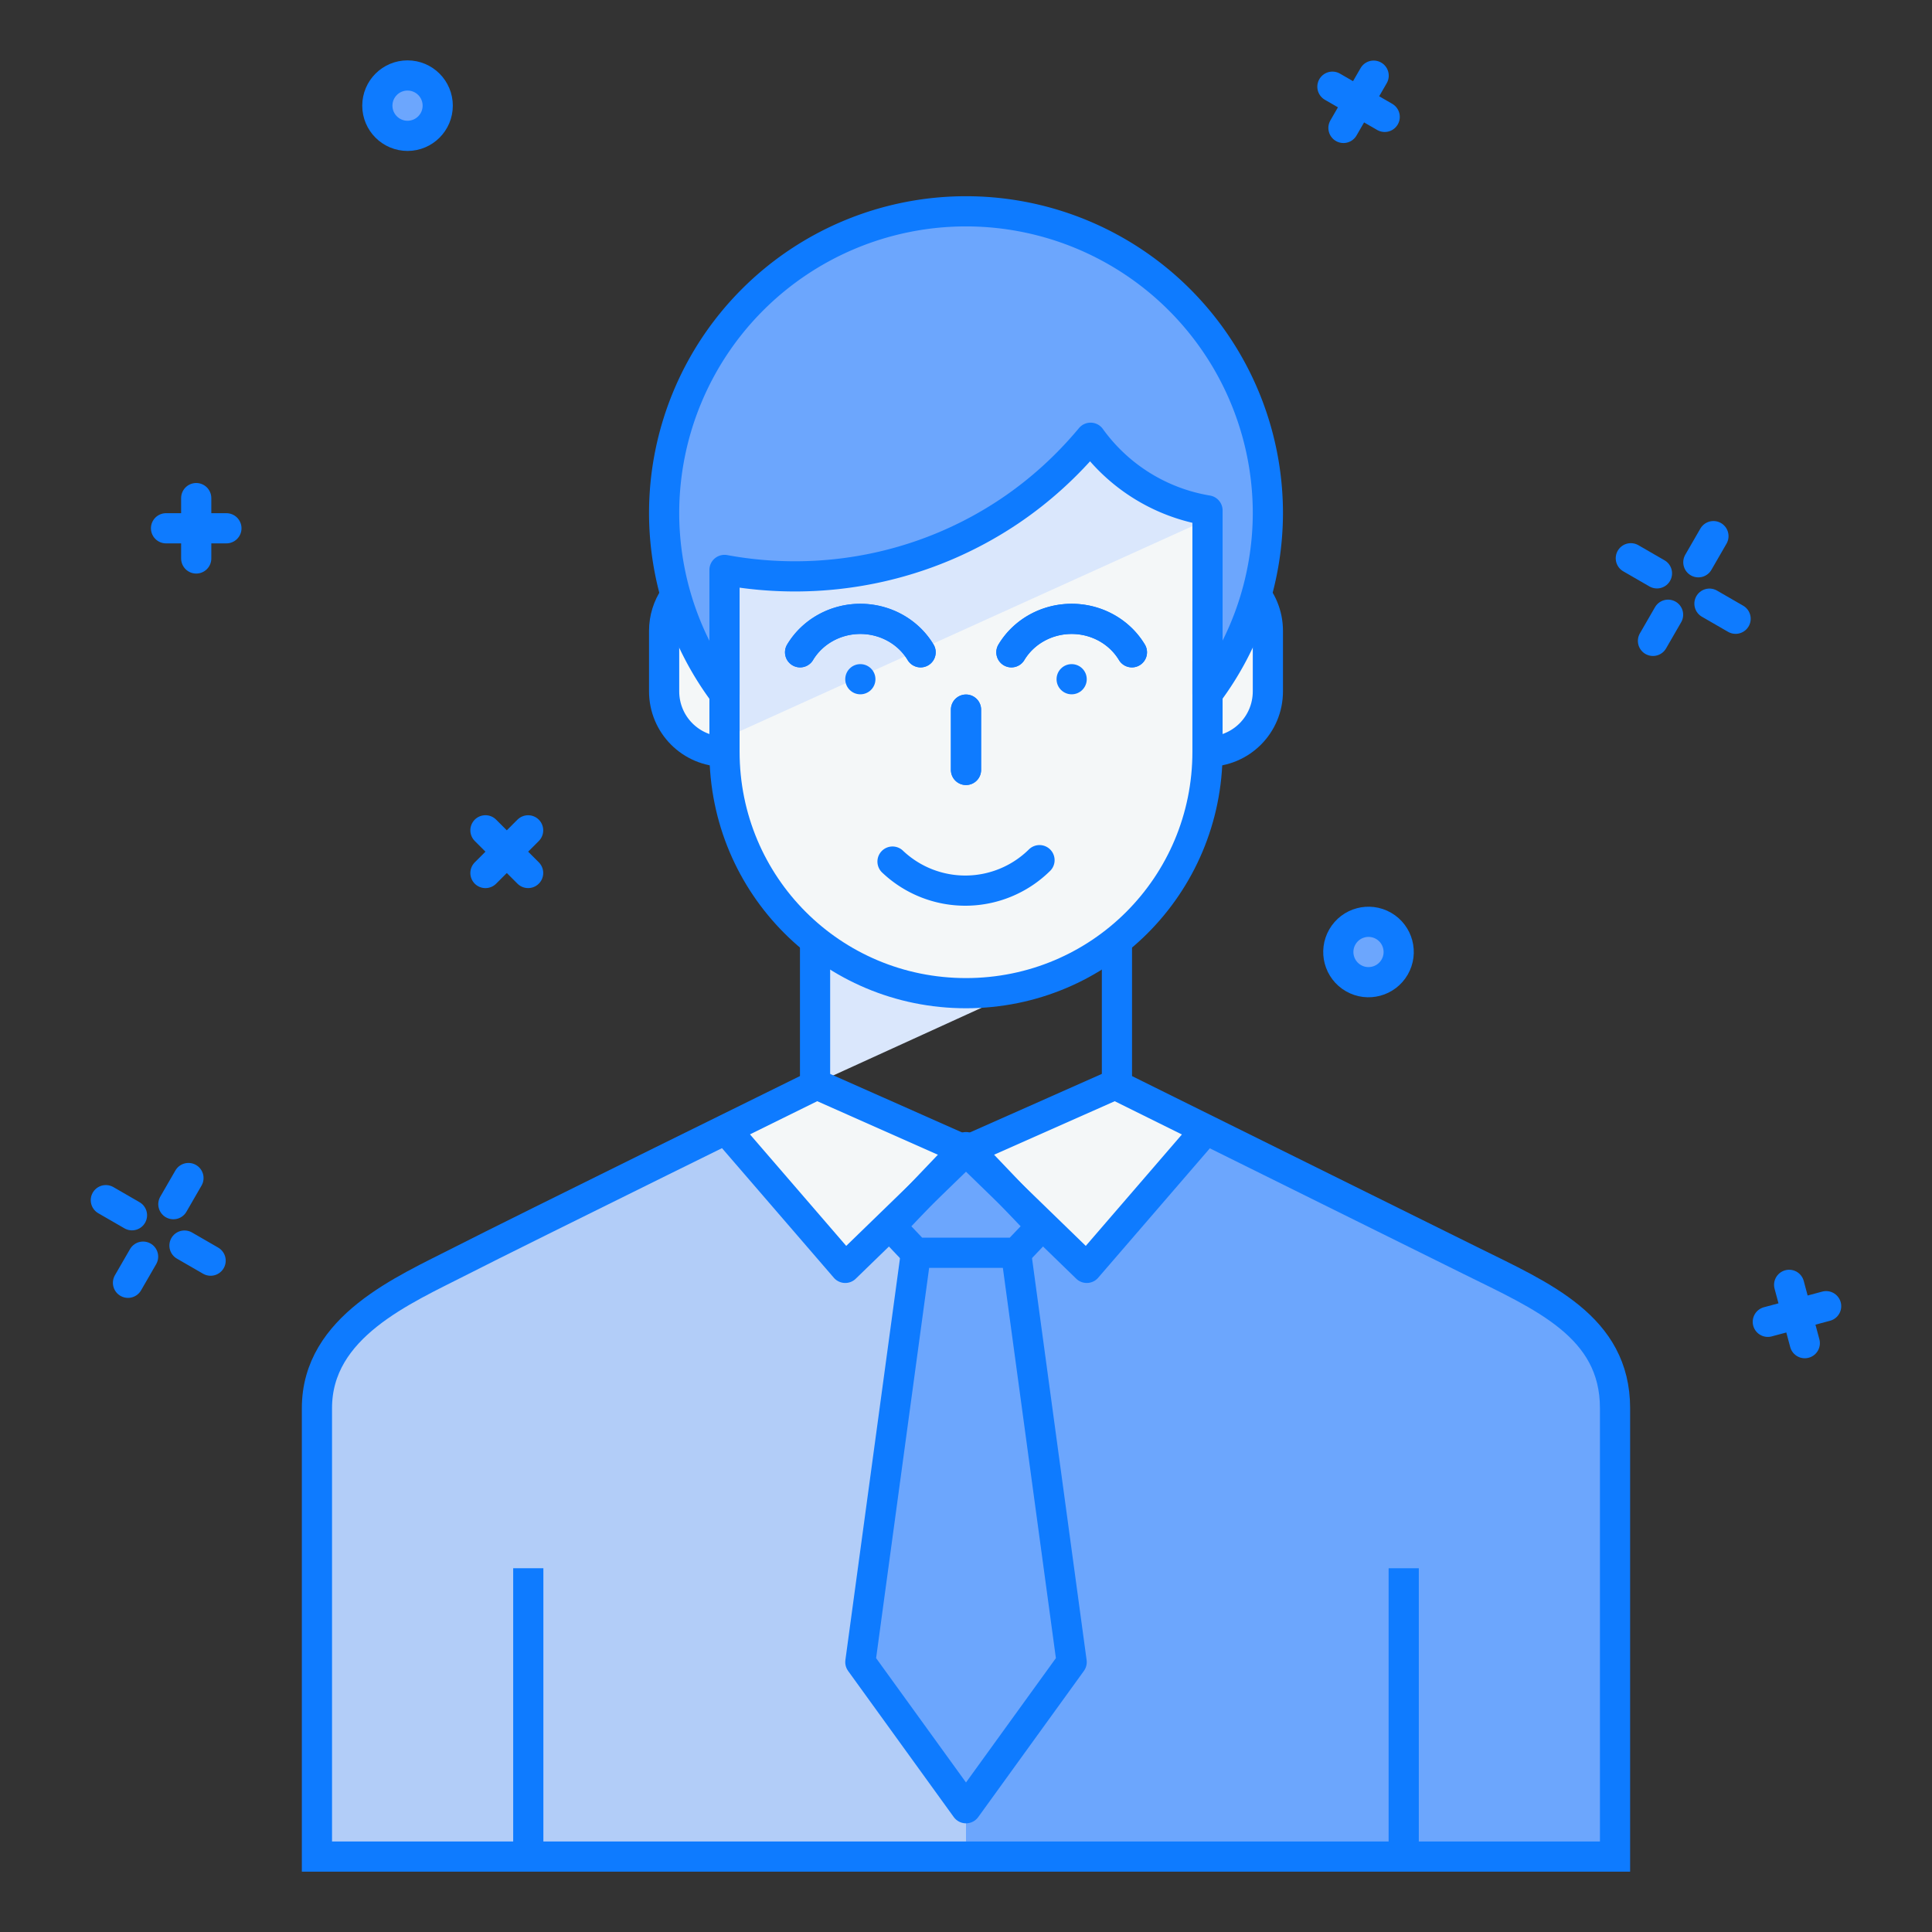 <svg xmlns="http://www.w3.org/2000/svg" width="64" height="64" viewBox="0 0 64 64"><rect x="0" y="0" width="64" height="64" fill="#333333" stroke="none"/><g stroke="#0e7bff" transform="translate(0 -988.362)"><circle style="isolation:auto;mix-blend-mode:normal" cx="13.5" cy="991.862" r="1" fill="#6ca6fd" stroke="none" color="#000" overflow="visible"/><circle cx="860.591" cy="549.209" r="1" fill="#6ca6fd" stroke="none" color="#000" overflow="visible" transform="scale(-1 1) rotate(60)" style="isolation:auto;mix-blend-mode:normal"/><path fill="#b2cdf8" fill-rule="evenodd" stroke="none" d="m 36.886,1024.263 11.836,5.862 c 2.378,1.178 4.778,2.179 4.778,4.885 l 0,14.853 -4.778,0 -33.445,0 -4.778,0 0,-14.853 c 0,-2.706 2.867,-3.908 4.778,-4.885 1.911,-0.977 11.836,-5.862 11.836,-5.862 l 4.886,2.077 z"/><path fill="none" stroke="none" d="m 27,1024.262 0,-4.562 10,0 0,4.562 -5,2.21 z"/><path fill="#6ca6fd" fill-rule="evenodd" stroke="none" d="m 36.886,1024.263 11.836,5.862 c 2.378,1.178 4.778,2.179 4.778,4.885 l 0,14.853 -4.778,0 -16.722,0 -1.24e-4,-23.522 z"/><path fill="#f4f7f8" fill-rule="evenodd" stroke="none" d="m 27,1024.262 5,2.218 -4,3.882 -3.948,-4.575"/><path fill="#dae7fc" stroke="none" d="m 27,1024.262 0,-4.562 10,0 z"/><path fill="#f4f7f8" stroke="none" d="m 40,1002.705 0,10.557 c 0,4.432 -3.568,8 -8,8 -4.432,0 -8,-3.568 -8,-8 l 0,-10.557"/><path fill="#dae7fc" stroke="none" d="m 40,1002.705 0,2.859 -16,7.25 0,-10.109"/><path fill="#f4f7f8" stroke="none" d="M-22.345 1008.135c.218.32.345.708.345 1.127l0 2c0 1.108-.892 2-2 2l.098-2.166zM-40 1013.262c-1.108 0-2-.892-2-2l0-2c0-.139.014-.274.04-.404.027-.13.066-.256.116-.376.05-.12.112-.234.184-.34.072-.106.153-.205.244-.296l1.38 2.708z" transform="scale(-1 1)"/><circle cx="35.5" cy="1010.862" r=".5" fill="#0e7bff" stroke="none"/><circle cx="28.5" cy="1010.862" r=".5" fill="#0e7bff" stroke="none"/><path fill="#f4f7f8" fill-rule="evenodd" stroke="none" d="m 37,1024.262 -5,2.218 4,3.882 3.933,-4.558"/><path fill="#6ca6fd" stroke="none" d="m 33.659,1029.869 1.841,13.552 -3.5,4.841 -3.5,-4.841 1.841,-13.548"/><path fill="none" d="m 36.886,1024.263 11.836,5.862 c 2.378,1.178 4.778,2.179 4.778,4.885 l 0,14.853 -4.778,0 -33.445,0 -4.778,0 0,-14.853 c 0,-2.706 2.867,-3.908 4.778,-4.885 1.911,-0.977 11.836,-5.862 11.836,-5.862"/><path fill="none" stroke-linecap="round" stroke-linejoin="round" d="M32 1011.869l0 1.998M26.504 1009.97a2.305 2.215 0 0 1 1.996-1.107 2.305 2.215 0 0 1 1.996 1.107M33.504 1009.97a2.305 2.215 0 0 1 1.996-1.107 2.305 2.215 0 0 1 1.996 1.107"/><path fill="none" d="M-22.345 1008.135c.218.32.345.708.345 1.127l0 2c0 1.108-.892 2-2 2M-40 1013.262c-1.108 0-2-.892-2-2l0-2c0-.139.014-.274.04-.404.027-.13.066-.256.116-.376.05-.12.112-.234.184-.34.072-.106.153-.205.244-.296" transform="scale(-1 1)"/><path fill="none" stroke-linecap="round" stroke-linejoin="round" d="m 37,1019.699 0,4.562 m -10,0 0,-4.562"/><path fill="none" d="m 40,1010.262 0,3 c 0,4.432 -3.568,8 -8,8 -4.432,0 -8,-3.568 -8,-8 l 0,-3"/><path fill="none" stroke-linecap="round" stroke-linejoin="round" d="m 33.659,1029.869 1.841,13.552 -3.5,4.841 -3.5,-4.841 1.841,-13.548"/><rect width="1" height="10" x="17" y="1040.312" fill="#0e7bff" stroke="none"/><rect width="1" height="10" x="46" y="1040.312" fill="#0e7bff" stroke="none"/><path fill="#6ca6fd" stroke="none" d="m 29.5,1028.984 2.5,-2.622 2.5,2.622 -0.837,0.878 -3.329,0 z"/><path fill="none" stroke-linecap="round" stroke-linejoin="round" d="m 29.5,1028.984 2.5,-2.622 2.5,2.622 -0.837,0.878 -3.329,0 z"/><path fill="none" stroke-linecap="round" stroke-linejoin="round" d="M27 1024.262l5 2.218-4 3.882-3.948-4.575M37 1024.262l-5 2.218 4 3.882 3.933-4.558M32 1011.869l0 1.998M26.504 1009.97a2.305 2.215 0 0 1 1.996-1.107 2.305 2.215 0 0 1 1.996 1.107M33.504 1009.97a2.305 2.215 0 0 1 1.996-1.107 2.305 2.215 0 0 1 1.996 1.107M34.435 1016.856a3.5 3.5 0 0 1-4.869.047"/><g fill="none" stroke-linecap="round" stroke-linejoin="round" transform="translate(-341 -122)"><path fill="#6ca6fd" stroke="none" d="m 438,214 a 10,10 0 0 0 -10,10 10,10 0 0 0 2,5.984 l 0,-4.104 c 3.274,0.602 6.667,-0.079 9.451,-1.953 1.014,-0.683 1.909,-1.505 2.676,-2.426 0.903,1.255 2.279,2.142 3.873,2.408 l 0,6.07 A 10,10 0 0 0 448,224 10,10 0 0 0 438,214 Z" transform="translate(-65 903.362)"/><path d="m 438,214 a 10,10 0 0 0 -10,10 10,10 0 0 0 2,5.984 l 0,-4.104 c 3.274,0.602 6.667,-0.079 9.451,-1.953 1.014,-0.683 1.909,-1.505 2.676,-2.426 0.903,1.255 2.279,2.142 3.873,2.408 l 0,6.07 A 10,10 0 0 0 448,224 10,10 0 0 0 438,214 Z" transform="translate(-65 903.362)"/></g><path fill="none" stroke-linecap="round" stroke-linejoin="round" d="M16.081 1017.282l1.414-1.414M16.081 1015.867l1.414 1.414M6.5 1006.862l0-2M5.5 1005.862l2 0"/><circle cx="13.5" cy="991.862" r="1" fill="none" stroke-linecap="round" stroke-linejoin="round" color="#000" overflow="visible" style="isolation:auto;mix-blend-mode:normal"/><path fill="none" stroke-linecap="round" stroke-linejoin="round" d="M60.493 1031.631l-1.932.518M59.268 1030.924l.518 1.932M45.87 992.234l-1.732-1M45.504 990.868l-1 1.732"/><circle style="isolation:auto;mix-blend-mode:normal" cx="860.591" cy="549.209" r="1" fill="none" stroke-linecap="round" stroke-linejoin="round" color="#000" overflow="visible" transform="scale(-1 1) rotate(60)"/><path fill="none" stroke-linecap="round" stroke-linejoin="round" d="M54.757 1009.592l.5-.866M56.26 1006.988l.5-.866M54.023 1006.855l.866.5M56.628 1008.359l.866.5"/><g transform="translate(-50.517 19.264)"><path fill="none" stroke-linecap="round" stroke-linejoin="round" d="M54.757 1011.592l.5-.866M56.26 1008.988l.5-.866M54.023 1008.855l.866.5M56.628 1010.359l.866.5"/></g></g></svg>